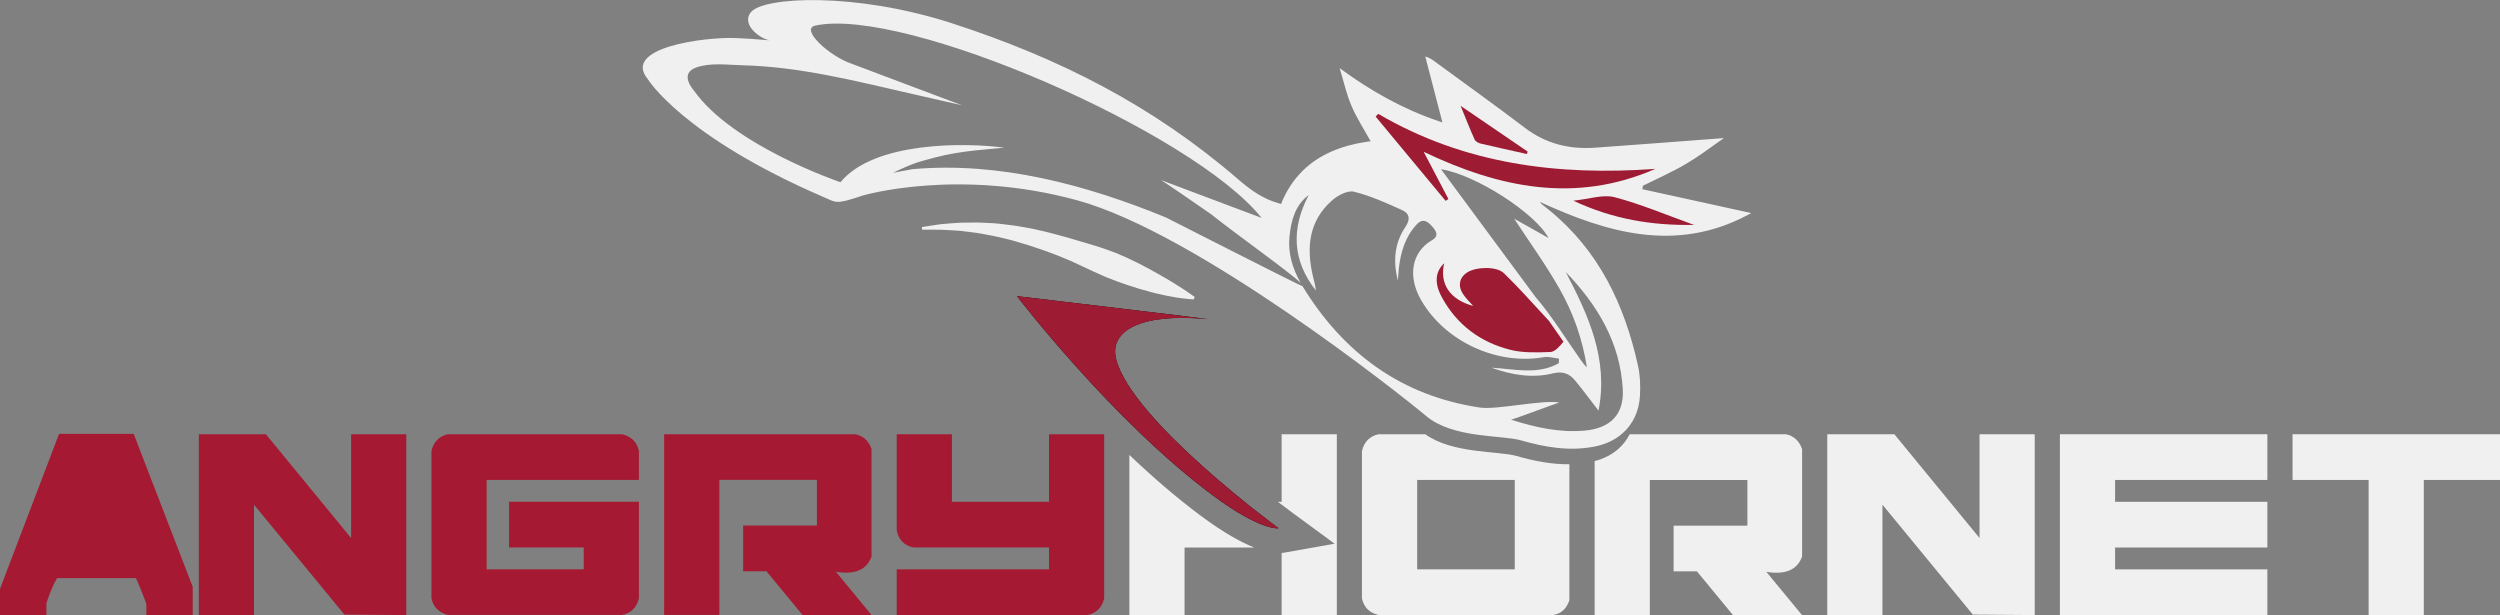 <svg xmlns="http://www.w3.org/2000/svg" id="Layer_2" data-name="Layer 2" viewBox="0 0 414.06 101.86"><rect x="0" y="0" width="414.06" height="101.86" fill="#808080" stroke="none"/><defs><style>      .cls-1 {        fill: none;      }      .cls-1, .cls-2, .cls-3, .cls-4, .cls-5, .cls-6 {        stroke-width: 0px;      }      .cls-2, .cls-6 {        fill: #000;      }      .cls-3 {        fill: #f0f0f0;      }      .cls-4 {        fill: #a51a32;      }      .cls-5 {        fill: #9e1c33;      }      .cls-5, .cls-6 {        fill-rule: evenodd;      }    </style></defs><g id="Layer_1-2" data-name="Layer 1"><g><path class="cls-4" d="M32.93,71.92h11.11l14.11,17.19v-17.19h9.14v29.95l-10.25-.08-14.97-18.2v18.28h-9.14v-29.95Z"></path><path class="cls-4" d="M74.21,71.92h28.84c1.53.37,2.45,1.29,2.77,2.77v4.8h-25.22v14.8h16.08v-3.62h-12.37v-7.57h21.51v16c-.37,1.52-1.29,2.44-2.77,2.75h-28.84c-1.52-.37-2.44-1.29-2.75-2.75v-24.42c.37-1.53,1.29-2.45,2.75-2.77Z"></path><path class="cls-4" d="M109.99,71.92h31.67c1.31.27,2.21,1.08,2.69,2.45v17.8c-.79,2.21-2.76,3.05-5.91,2.52l5.91,7.17h-11.43l-5.98-7.25h-3.86v-7.57h12.22v-7.56h-16.16v22.37h-9.14v-29.95Z"></path><path class="cls-4" d="M148.52,71.92h9.14v11.19h16.08v-11.19h9.14v27.19c-.37,1.52-1.29,2.44-2.77,2.75h-31.59v-7.57h25.22v-3.62h-22.47c-1.52-.32-2.44-1.26-2.75-2.83v-15.93Z"></path><path class="cls-3" d="M302.64,71.92h11.11l14.11,17.19v-17.19h9.14v29.95l-10.25-.08-14.97-18.2v18.28h-9.14v-29.95Z"></path><path class="cls-3" d="M341.17,71.92h34.36v7.57h-25.22v3.62h25.22v7.57h-25.22v3.62h25.22v7.57h-34.36v-29.95Z"></path><path class="cls-3" d="M379.7,71.92h34.36v7.57h-12.62v22.37h-9.14v-22.37h-12.6v-7.57Z"></path><rect class="cls-1" x="234.72" y="79.49" width="16.16" height="14.8"></rect><path class="cls-2" d="M257.25,71.92h-7.02c-.27.09-.5.17-.66.22,3.54,1.1,6.83,1.86,10.2,1.87-.51-1.13-1.34-1.85-2.52-2.09Z"></path><path class="cls-3" d="M236.05,71.92h-7.72c-1.47.32-2.39,1.24-2.76,2.77v24.42c.32,1.47,1.24,2.39,2.76,2.75h28.91c1.31-.21,2.21-1.02,2.69-2.45v-22.52c-2.97.04-5.88-.55-8.76-1.37-3-.86-10.59-.34-15.13-3.61ZM250.88,94.29h-16.16v-14.8h16.16v14.8Z"></path><path class="cls-2" d="M264.11,73.45c1.02-.34,1.86-.85,2.5-1.54h-2.5v1.54Z"></path><path class="cls-3" d="M298.47,92.17v-17.8c-.48-1.36-1.38-2.18-2.69-2.45h-25.87c-.47.93-1.1,1.75-1.87,2.43-1.06.94-2.39,1.61-3.93,2.02v25.5h9.14v-22.37h16.16v7.56h-12.22v7.57h3.86l5.98,7.25h11.43l-5.91-7.17c3.15.52,5.12-.32,5.91-2.52Z"></path><path class="cls-4" d="M31.93,101.86h-7.69v-1.78c0-.11-.26-.82-.8-2.15-.53-1.33-.84-2.06-.93-2.18h-13.05c-.47.71-1.06,2.08-1.77,4.12v2H0v-4.35l9.78-25.66h12.36l9.78,25.33v4.68Z"></path><path class="cls-3" d="M212.27,71.92v11.19h-.62c.86.66,1.69,1.29,2.48,1.87l6.91,5.07-8.44,1.5c-.1.02-.22.02-.33.03v10.29h9.14v-29.95h-9.14Z"></path><path class="cls-3" d="M187.05,75.35v26.52h9.14v-11.19h11.53c-2.17-.86-5.03-2.43-8.78-5.21-4.11-3.05-8.14-6.55-11.89-10.12Z"></path><g><path class="cls-3" d="M272.02,31.34c.01-.11.03-.22.05-.33.01-.08.03-.17.04-.25,2.38-1.19,4.82-2.25,7.11-3.6,1.99-1.17,3.84-2.55,5.61-3.8.23-.16.46-.33.69-.49-7.11.53-14.22,1.09-21.33,1.59-4.26.3-8.15-.64-11.63-3.29-4.79-3.64-9.69-7.14-14.54-10.7-.55-.41-1.07-.85-1.96-1.11.06.25.13.49.19.73.87,3.35,1.74,6.7,2.65,10.19-.23-.07-.45-.16-.67-.23-5.84-1.98-11.14-4.94-16.35-8.76.1.34.2.68.3,1.03.5,1.75.94,3.53,1.65,5.19.84,2,2.05,3.84,3.18,5.88-.24.03-.46.07-.7.1-4.16.63-7.78,2.08-10.52,4.76-1.49,1.46-2.71,3.27-3.62,5.53-.08-.02-.16-.05-.25-.07-2.74-.75-4.79-2.24-6.8-3.97-14.17-12.26-29.74-20.14-47.47-25.89-16.02-5.19-31.25-4.41-33.3-1.81-1.68,2.14,1.8,4.53,3.22,4.65-.24-.02-.48-.04-.71-.06-1.67-.15-3.36-.26-5.05-.33-5.02-.2-18.86,1.56-14.53,6.79,0,0,5.7,9.44,29.13,19.55,2.14.92,1.94,1.28,6.53-.27,0,0,15.75-4.62,35.53.82,19.78,5.44,53.3,31.99,57.75,35.72,4.44,3.73,12.55,3.12,15.67,4.02,4,1.14,8.06,1.86,12.25,1.02,1.84-.37,3.4-1.12,4.61-2.2,1.7-1.5,2.72-3.63,2.87-6.24.09-1.61.03-3.29-.31-4.86-2.23-10.17-6.51-19.15-14.69-25.82-.33-.27-.65-.54-1-.8-.2-.15-.4-.3-.55-.58,11.22,5.16,22.49,8.38,34.22,2.25.26-.13.51-.26.77-.41-6.07-1.33-12.05-2.64-18.03-3.95ZM268.77,64.47c.23,4.2-2.08,6.47-6.32,6.85-4.07.36-7.96-.48-12.18-1.8,1.36-.41,6.97-2.55,7.99-2.85-2.88-.5-10.34,1.25-13.16.83-13.03-1.95-22.61-9.03-29.39-20.12-.35,0-22.3-11.24-22.64-11.38-13.26-5.43-27.62-9.26-41.96-7.98l-3.22.6c3.7-1.78,4.58-1.88,6.84-2.5,4.45-1.22,9.54-1.42,11.61-1.66-6.3-.85-21.53-1.1-27.14,5.72,0,0-17.82-6.03-24.26-15.17,0,0-2.57-2.78.33-3.82,2.41-.86,5.13-.44,7.68-.38,9.63.23,19.09,2.69,28.46,4.82,2.75.62,5.37,1.21,7.9,1.8l-18.12-6.82c-3.89-1.29-8.78-5.87-6.12-6.38,14.82-3.18,62.62,17.71,73.88,31.86l-16.65-6.26c1.1.69,4.47,3,8.29,5.65,3.92,3.15,12.84,9.47,14.82,11.36-1.33-2.35-2.13-4.92-1.84-7.69.28-2.62.91-5.15,3.18-6.85-2.93,5.59-2.71,10.84,1.18,15.81-.06-.79-.29-1.55-.47-2.32-1.12-4.74-.73-9.17,3.15-12.59.95-.84,2.59-1.71,3.64-1.45,2.75.68,5.39,1.88,8,3.06,1.15.52,1.41,1.44.54,2.74-1.71,2.54-2.16,5.4-1.27,8.92.08-1,.1-1.48.15-1.97.32-2.73,1.05-5.29,2.99-7.35,1-1.07,1.81-.47,2.52.33.65.74,1.25,1.58-.02,2.31-3.42,1.99-4.03,6.03-1.8,9.9,3.93,6.85,12.54,10.85,20.37,9.46.79-.14,1.65.16,2.48.25-.01.25-.03.51-.04.76-3.56,1.99-7.39.94-11.16.74,3.34,1.2,6.76,1.79,10.24.93,1.59-.39,2.71.07,3.63,1.2,1.3,1.57,2.5,3.21,3.87,4.98,1.68-8.59-1.7-15.81-5.43-22.97,5.26,5.47,9.02,11.69,9.45,19.43ZM213.76,44.62c.34.23.61.42.79.53-.01.02-.3-.18-.79-.53ZM256.47,39.42c-1.89-1.06-3.87-2.17-5.69-3.2,2.52,3.85,5.24,7.6,7.51,11.6,2.29,4.02,3.82,8.39,4.54,13.02-.43-.38-.74-.84-1.06-1.28-2.47-3.48-4.69-7.16-7.46-10.38l-15.64-21.15c5.75.88,15.69,7.34,17.8,11.39Z"></path><path class="cls-6" d="M199.84,52.84c2.41.22-31.4-3.79-31.4-3.79,0,0,15.7,20.57,32.48,33.03,7.98,5.92,10.83,5.41,10.83,5.41,0,0-24.43-17.92-26.91-28.06-1.13-4.61,4-7.61,15-6.59Z"></path><path class="cls-3" d="M152.66,37.61s.73-.11,2.01-.31c.32-.05.67-.1,1.06-.16.39-.05.82-.07,1.27-.11.91-.06,1.95-.18,3.07-.16.56,0,1.15-.01,1.76-.02.61,0,1.23.06,1.88.08,1.3.03,2.64.23,4.05.4.7.09,1.4.23,2.12.35.72.11,1.44.26,2.16.44,1.45.31,2.9.71,4.35,1.11,1.43.43,2.89.82,4.29,1.26,1.42.41,2.78.88,4.08,1.38,2.57,1.05,4.86,2.25,6.78,3.34.97.54,1.84,1.06,2.62,1.52.77.49,1.44.91,1.99,1.26,1.1.72,1.71,1.2,1.71,1.2l-.14.39s-.77-.02-2.09-.2c-.66-.08-1.45-.21-2.35-.39-.9-.19-1.91-.4-2.98-.71-1.08-.29-2.24-.62-3.44-1.03-1.21-.39-2.45-.86-3.73-1.38-1.26-.53-2.54-1.14-3.83-1.75-1.29-.63-2.62-1.2-3.97-1.74-1.35-.52-2.7-1.03-4.05-1.46-.67-.24-1.35-.44-2.01-.63-.67-.19-1.32-.41-1.98-.57-1.31-.32-2.58-.64-3.81-.84-.61-.11-1.2-.25-1.78-.32-.58-.07-1.14-.14-1.68-.21-1.08-.17-2.07-.18-2.96-.24-.88-.07-1.67-.07-2.31-.07-1.29,0-2.03,0-2.03,0l-.03-.41Z"></path><path class="cls-5" d="M199.84,52.84c2.41.22-31.4-3.79-31.4-3.79,0,0,15.7,20.57,32.49,33.03,7.98,5.92,10.83,5.42,10.83,5.42,0,0-24.43-17.91-26.91-28.05-1.13-4.61,4-7.61,15-6.6Z"></path><path class="cls-5" d="M227.83,19.3c3.87,4.66,7.73,9.32,11.6,13.97.15-.1.31-.21.46-.32-1.33-2.53-2.66-5.06-4.1-7.81,12.49,5.96,25.12,8.63,38.38,2.83-16.15,1.17-31.66-.77-45.9-9.11-.15.15-.29.3-.43.44Z"></path><path class="cls-5" d="M256.54,53.14c-2.66-2.85-4.95-5.47-7.44-7.88-1.23-1.2-4.64-1.08-6.1-.14-1.29.83-1.59,2.22-.68,3.59.46.7,1.09,1.29,1.67,1.96-3.85-1.05-5.59-3.63-4.8-7.07-1.48,1.38-1.67,3.28-.37,5.66,2.48,4.54,6.36,7.42,11.3,8.67,2.12.54,4.44.45,6.65.37.77-.03,1.51-.89,2.18-1.7"></path><path class="cls-5" d="M280.58,37.25c-4.57-1.64-8.79-3.44-13.17-4.59-1.92-.5-4.17.31-6.83.58,6.59,3.09,13.06,4.13,20,4.01Z"></path><path class="cls-5" d="M253.01,25.1c-3.55-2.42-7.1-4.85-11.1-7.57.88,2.14,1.56,3.89,2.33,5.6.15.32.64.57,1.03.66,2.54.6,5.08,1.15,7.63,1.72.04-.14.08-.28.11-.42Z"></path></g></g></g></svg>